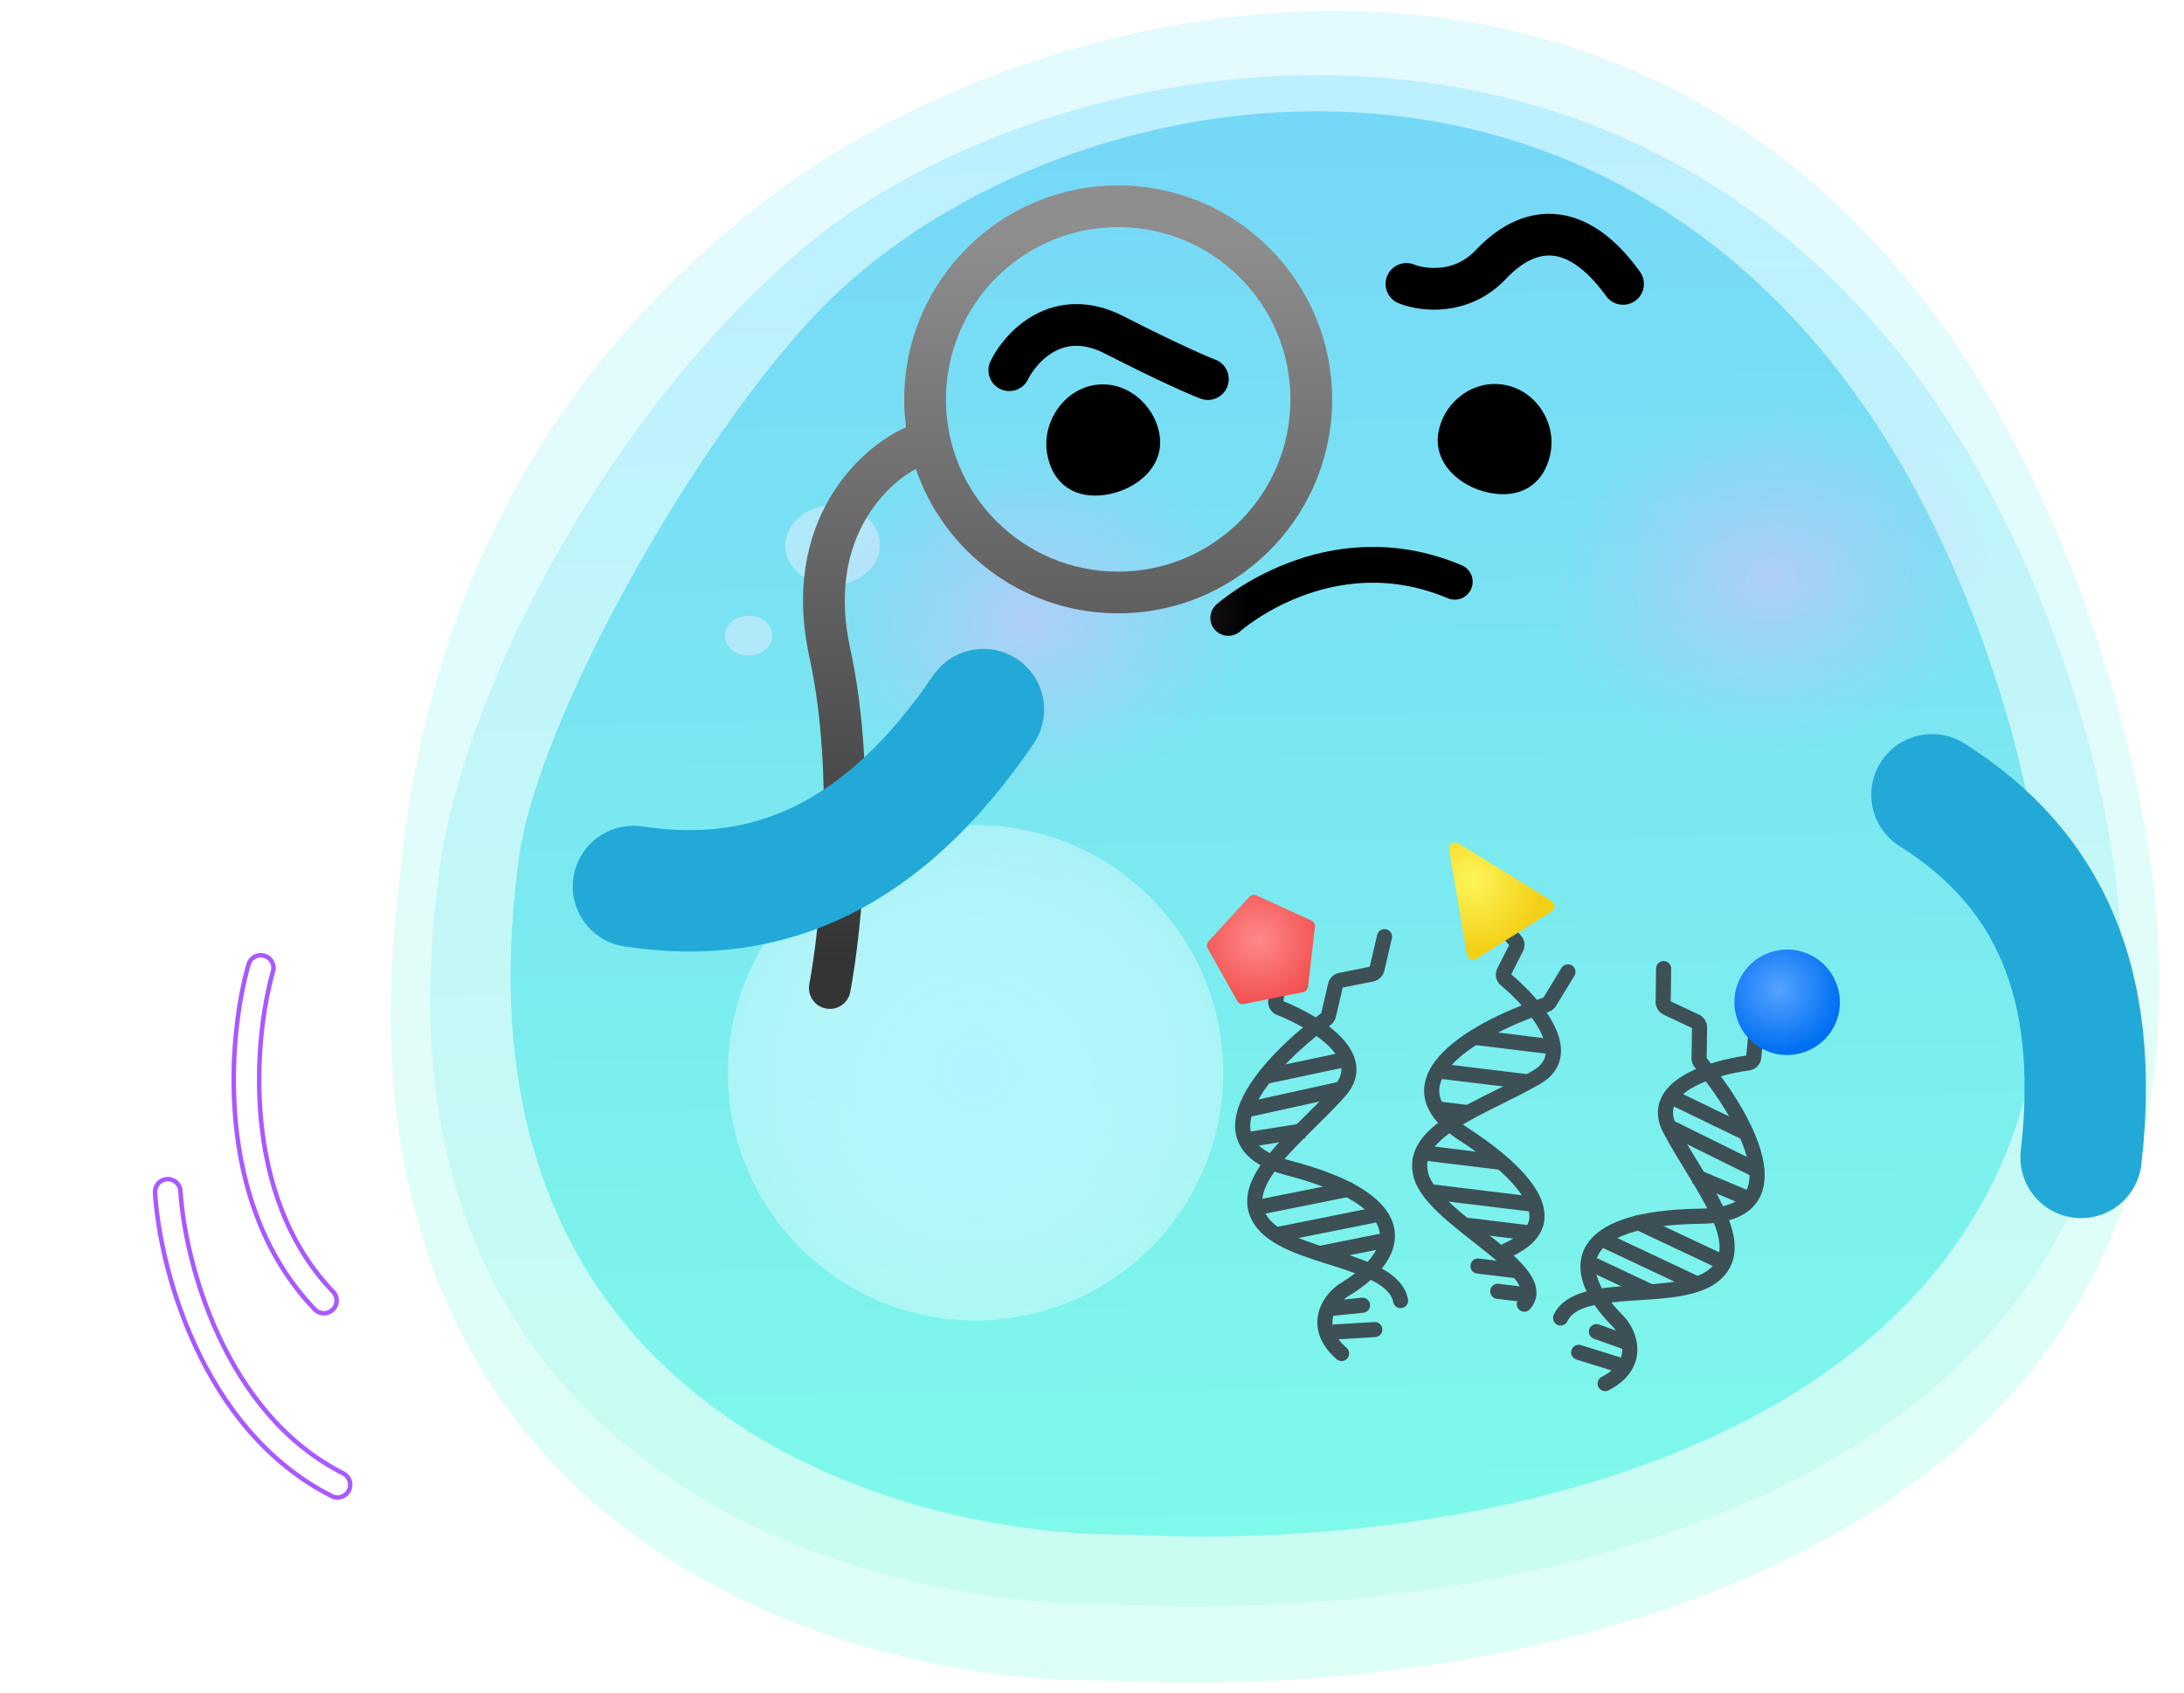 <svg width="138" height="107" viewBox="0 0 138 107" fill="none" xmlns="http://www.w3.org/2000/svg">
<path opacity="0.6" d="M133.144 42.384C116.264 -12.508 68.103 -2.543 48.414 12.621C29.95 26.843 26.274 44.986 25.228 55.691C20.068 96.621 52.823 106.403 69.846 106.178C97.979 107.785 150.025 97.277 133.144 42.384Z" fill="url(#paint0_linear_10458_4300)"/>
<path opacity="0.6" d="M130.914 43.38C114.806 -6.482 67.406 0.763 49.908 16.393C36.692 28.196 28.715 45.812 27.707 55.538C22.747 92.729 54.064 101.596 70.343 101.38C97.245 102.823 147.023 93.243 130.914 43.38Z" fill="url(#paint1_linear_10458_4300)"/>
<path d="M126.285 43.469C111.673 -2.538 70.141 2.295 52.852 18.553C44.824 26.102 33.649 45.691 32.738 54.664C28.25 88.975 56.638 97.163 71.393 96.967C95.779 98.304 140.896 89.476 126.285 43.469Z" fill="url(#paint2_linear_10458_4300)"/>
<path d="M88.867 17.939C89.873 18.349 92.347 18.677 94.204 16.71C96.523 14.252 99.54 13.76 102.555 17.939" stroke="black" stroke-width="2.635" stroke-linecap="round"/>
<path d="M63.774 23.393C64.508 21.898 66.856 19.355 70.378 21.15C73.9 22.945 75.808 23.767 76.322 23.954" stroke="black" stroke-width="2.635" stroke-linecap="round"/>
<path d="M77.61 39.044C77.61 39.044 83.932 33.392 91.92 36.759" stroke="black" stroke-width="2.263" stroke-miterlimit="10" stroke-linecap="round"/>
<ellipse cx="15.649" cy="15.649" rx="15.649" ry="15.649" transform="matrix(-1 0.013 0.013 1 77.084 51.934)" fill="url(#paint3_radial_10458_4300)"/>
<ellipse cx="15.649" cy="15.649" rx="15.649" ry="15.649" transform="matrix(-1 0.013 0.013 1 77.084 51.934)" fill="white" fill-opacity="0.2"/>
<g opacity="0.6" filter="url(#filter0_f_10458_4300)">
<ellipse cx="2.992" cy="2.513" rx="2.992" ry="2.513" transform="matrix(-1 0.013 0.013 1 55.57 31.902)" fill="#D7ECFF"/>
</g>
<g opacity="0.6" filter="url(#filter1_f_10458_4300)">
<ellipse cx="1.496" cy="1.257" rx="1.496" ry="1.257" transform="matrix(-1 0.013 0.013 1 48.778 38.889)" fill="#D7ECFF"/>
</g>
<ellipse cx="17.849" cy="14.11" rx="17.849" ry="14.11" transform="matrix(0.995 -0.099 0.099 0.995 45.854 26.948)" fill="url(#paint4_radial_10458_4300)"/>
<ellipse cx="17.849" cy="14.11" rx="17.849" ry="14.11" transform="matrix(0.995 -0.099 0.099 0.995 92.787 24.158)" fill="url(#paint5_radial_10458_4300)"/>
<path d="M90.905 27.235C91.305 25.286 93.197 23.934 95.145 24.334C97.094 24.735 98.361 26.735 97.961 28.684C97.56 30.632 96.044 31.537 94.096 31.136C92.148 30.736 90.505 29.183 90.905 27.235Z" fill="black"/>
<path d="M73.263 27.44C72.919 25.481 71.077 23.993 69.118 24.337C67.159 24.68 65.824 26.725 66.168 28.684C66.511 30.643 68.001 31.591 69.96 31.248C71.919 30.904 73.606 29.399 73.263 27.44Z" fill="black"/>
<path d="M131.497 73.137C132.753 62.19 129.526 54.905 122.073 50.221" stroke="#23A9D7" stroke-width="7.669" stroke-linecap="round"/>
<path d="M71.003 11.721C78.308 11.907 84.173 17.886 84.173 25.236L84.169 25.585C83.984 32.89 78.004 38.754 70.654 38.755L70.305 38.751C64.529 38.604 59.654 34.834 57.866 29.63C55.756 30.788 52.275 34.337 53.721 40.968C55.48 49.035 54.454 58.793 53.728 62.675C53.595 63.391 52.906 63.862 52.191 63.728C51.476 63.594 51.004 62.906 51.138 62.191C51.833 58.469 52.798 49.107 51.145 41.53C49.283 32.987 54.28 28.297 57.235 27.006C57.24 27.004 57.245 27.002 57.25 27C57.19 26.535 57.152 26.063 57.14 25.585L57.135 25.236C57.135 17.77 63.188 11.717 70.654 11.717L71.003 11.721ZM70.654 14.351C64.643 14.351 59.77 19.225 59.77 25.236C59.77 31.247 64.644 36.12 70.654 36.12C76.665 36.12 81.538 31.247 81.538 25.236C81.538 19.225 76.665 14.352 70.654 14.351Z" fill="url(#paint6_linear_10458_4300)"/>
<path d="M62.14 44.836C55.933 53.94 48.728 57.342 40.027 56.013" stroke="#23A9D7" stroke-width="7.669" stroke-linecap="round"/>
<g filter="url(#filter2_f_10458_4300)">
<path d="M16.476 61.162C15.24 65.496 14.309 75.767 20.466 82.178" stroke="#A959FF" stroke-width="1.891" stroke-linecap="round"/>
</g>
<path d="M16.476 61.162C15.24 65.496 14.309 75.767 20.466 82.178" stroke="white" stroke-width="1.324" stroke-linecap="round"/>
<g filter="url(#filter3_f_10458_4300)">
<path d="M10.6 75.311C10.87 79.81 13.392 89.81 21.325 93.819" stroke="#A959FF" stroke-width="1.891" stroke-linecap="round"/>
</g>
<path d="M10.6 75.311C10.87 79.81 13.392 89.81 21.325 93.819" stroke="white" stroke-width="1.324" stroke-linecap="round"/>
<path d="M94.197 57.657L95.757 59.447C95.862 59.567 95.883 59.74 95.811 59.882L95.036 61.407C94.951 61.573 94.995 61.775 95.138 61.894C97.004 63.456 99.677 66.585 97.075 68.082C93.676 70.038 88.963 71.439 89.798 74.306C90.634 77.174 98.159 80.263 96.317 82.409" stroke="#3C5056" stroke-width="0.955" stroke-linecap="round"/>
<path d="M99.073 61.412L97.915 63.309C97.866 63.39 97.791 63.449 97.702 63.478C93.648 64.797 87.131 68.206 92.49 71.671C95.053 73.329 99.784 77.009 95.194 79.017" stroke="#3C5056" stroke-width="0.955" stroke-linecap="round"/>
<path d="M93.227 65.553L97.966 66.13" stroke="#3C5056" stroke-width="0.955" stroke-linecap="round"/>
<path d="M90.958 67.68L96.408 68.344" stroke="#3C5056" stroke-width="0.955" stroke-linecap="round"/>
<path d="M90.754 70.06L92.65 70.291" stroke="#3C5056" stroke-width="0.955"/>
<path d="M96.696 76.555C96.957 76.586 97.195 76.4 97.227 76.138C97.259 75.877 97.073 75.639 96.811 75.607L96.754 76.081L96.696 76.555ZM90.119 75.272L90.061 75.746L96.696 76.555L96.754 76.081L96.811 75.607L90.177 74.798L90.119 75.272Z" fill="#3C5056"/>
<path d="M96.416 78.359C96.678 78.391 96.916 78.204 96.948 77.943C96.979 77.681 96.793 77.443 96.531 77.411L96.474 77.885L96.416 78.359ZM92.581 77.411L92.523 77.885L96.416 78.359L96.474 77.885L96.531 77.411L92.639 76.937L92.581 77.411Z" fill="#3C5056"/>
<path d="M93.39 80L95.76 80.288" stroke="#3C5056" stroke-width="0.955" stroke-linecap="round"/>
<path d="M94.639 81.595L96.585 81.832" stroke="#3C5056" stroke-width="0.955" stroke-linecap="round"/>
<path d="M94.615 73.897C94.877 73.929 95.115 73.743 95.147 73.481C95.178 73.219 94.992 72.981 94.73 72.949L94.673 73.423L94.615 73.897ZM89.934 72.846L89.876 73.32L94.615 73.897L94.673 73.423L94.73 72.949L89.991 72.372L89.934 72.846Z" fill="#3C5056"/>
<path d="M92.699 60.318L91.558 53.684C91.501 53.351 91.864 53.106 92.151 53.284L98.041 56.925C98.287 57.077 98.289 57.435 98.044 57.59L93.294 60.584C93.058 60.733 92.746 60.594 92.699 60.318Z" fill="url(#paint7_radial_10458_4300)"/>
<path d="M78.638 59.96L80.68 61.17C80.818 61.251 80.892 61.408 80.868 61.566L80.611 63.257C80.583 63.441 80.688 63.618 80.861 63.687C83.123 64.585 86.642 66.717 84.642 68.955C82.029 71.879 77.993 74.688 79.686 77.148C81.379 79.608 87.96 79.488 88.499 82.18" stroke="#3C5056" stroke-width="0.955" stroke-linecap="round"/>
<path d="M87.483 59.186L87.003 61.247C86.968 61.397 86.849 61.513 86.698 61.543L84.694 61.945C84.543 61.975 84.424 62.09 84.389 62.24L83.942 64.159C83.921 64.251 83.868 64.331 83.792 64.387C80.357 66.911 75.239 72.193 81.415 73.801C89.222 75.835 88.878 79.104 84.957 81.49C83.976 82.087 82.832 83.836 84.771 85.527" stroke="#3C5056" stroke-width="0.955" stroke-linecap="round"/>
<path d="M79.94 68.019L84.989 66.951" stroke="#3C5056" stroke-width="0.955" stroke-linecap="round"/>
<path d="M78.72 70.139L84.651 68.833" stroke="#3C5056" stroke-width="0.955" stroke-linecap="round"/>
<path d="M78.976 71.989L82.409 71.445" stroke="#3C5056" stroke-width="0.955"/>
<path d="M86.891 77.257C87.15 77.206 87.317 76.954 87.266 76.695C87.214 76.437 86.962 76.269 86.704 76.321L86.797 76.789L86.891 77.257ZM80.645 78.023L80.739 78.491L86.891 77.257L86.797 76.789L86.704 76.321L80.552 77.555L80.645 78.023Z" fill="#3C5056"/>
<path d="M87.241 78.92C87.5 78.868 87.667 78.617 87.615 78.358C87.564 78.1 87.312 77.932 87.053 77.984L87.147 78.452L87.241 78.92ZM83.302 79.223L83.396 79.691L87.241 78.92L87.147 78.452L87.053 77.984L83.208 78.755L83.302 79.223Z" fill="#3C5056"/>
<path d="M86.143 82.95C86.405 82.924 86.597 82.69 86.57 82.428C86.544 82.165 86.311 81.974 86.048 82L86.096 82.475L86.143 82.95ZM83.924 82.692L83.972 83.167L86.143 82.95L86.096 82.475L86.048 82L83.877 82.216L83.924 82.692Z" fill="#3C5056"/>
<path d="M86.898 84.489C87.162 84.473 87.362 84.247 87.346 83.984C87.331 83.721 87.105 83.52 86.841 83.536L86.87 84.012L86.898 84.489ZM84.225 84.171L84.253 84.647L86.898 84.489L86.87 84.012L86.841 83.536L84.196 83.694L84.225 84.171Z" fill="#3C5056"/>
<path d="M85.273 75.618C85.532 75.566 85.699 75.315 85.647 75.056C85.596 74.798 85.344 74.63 85.085 74.682L85.179 75.15L85.273 75.618ZM79.412 76.307L79.506 76.775L85.273 75.618L85.179 75.15L85.085 74.682L79.318 75.839L79.412 76.307Z" fill="#3C5056"/>
<path d="M113.518 64.078L111.246 64.762C111.093 64.808 110.983 64.943 110.968 65.102L110.812 66.805C110.795 66.991 110.65 67.138 110.466 67.163C108.055 67.491 104.126 68.716 105.53 71.368C107.365 74.834 110.609 78.531 108.374 80.512C106.14 82.494 99.781 80.797 98.61 83.28" stroke="#3C5056" stroke-width="0.955" stroke-linecap="round"/>
<path d="M105.119 61.204L105.09 63.32C105.088 63.474 105.176 63.615 105.315 63.681L107.164 64.552C107.303 64.618 107.391 64.758 107.389 64.912L107.361 66.882C107.36 66.977 107.392 67.067 107.452 67.139C110.181 70.415 113.881 76.77 107.5 76.849C99.432 76.949 98.982 80.205 102.215 83.463C103.023 84.277 103.714 86.25 101.425 87.426" stroke="#3C5056" stroke-width="0.955" stroke-linecap="round"/>
<path d="M110.319 71.589L105.674 69.34" stroke="#3C5056" stroke-width="0.955" stroke-linecap="round"/>
<path d="M110.995 73.94L105.551 71.249" stroke="#3C5056" stroke-width="0.955" stroke-linecap="round"/>
<path d="M110.302 75.674L107.1 74.322" stroke="#3C5056" stroke-width="0.955"/>
<path d="M101.353 78.888C101.115 78.776 101.012 78.492 101.125 78.253C101.237 78.015 101.522 77.912 101.76 78.025L101.557 78.457L101.353 78.888ZM107.232 81.132L107.029 81.564L101.353 78.888L101.557 78.457L101.76 78.025L107.436 80.7L107.232 81.132Z" fill="#3C5056"/>
<path d="M100.615 80.418C100.376 80.305 100.274 80.021 100.386 79.782C100.499 79.544 100.783 79.442 101.022 79.554L100.818 79.986L100.615 80.418ZM104.365 81.658L104.162 82.09L100.615 80.418L100.818 79.986L101.022 79.554L104.569 81.226L104.365 81.658Z" fill="#3C5056"/>
<path d="M100.713 84.593C100.464 84.505 100.335 84.232 100.423 83.983C100.511 83.735 100.784 83.605 101.033 83.694L100.873 84.143L100.713 84.593ZM102.928 84.875L102.768 85.325L100.713 84.593L100.873 84.143L101.033 83.694L103.089 84.425L102.928 84.875Z" fill="#3C5056"/>
<path d="M99.61 85.906C99.358 85.828 99.218 85.56 99.296 85.308C99.375 85.057 99.642 84.916 99.894 84.995L99.752 85.451L99.61 85.906ZM102.281 86.24L102.139 86.695L99.61 85.906L99.752 85.451L99.894 84.995L102.424 85.784L102.281 86.24Z" fill="#3C5056"/>
<path d="M103.318 77.685C103.079 77.572 102.977 77.288 103.089 77.049C103.202 76.811 103.486 76.709 103.725 76.821L103.521 77.253L103.318 77.685ZM108.842 79.761L108.639 80.193L103.318 77.685L103.521 77.253L103.725 76.821L109.046 79.329L108.842 79.761Z" fill="#3C5056"/>
<path d="M78.948 56.669C79.063 56.545 79.246 56.508 79.4 56.579L82.862 58.168C83.017 58.239 83.108 58.401 83.088 58.57L82.647 62.354C82.627 62.523 82.501 62.66 82.334 62.693L78.599 63.442C78.432 63.476 78.263 63.398 78.18 63.25L76.313 59.929C76.23 59.781 76.251 59.596 76.367 59.471L78.948 56.669Z" fill="url(#paint8_radial_10458_4300)"/>
<ellipse cx="112.924" cy="63.332" rx="3.333" ry="3.333" transform="rotate(20.158 112.924 63.332)" fill="url(#paint9_radial_10458_4300)"/>
<defs>
<filter id="filter0_f_10458_4300" x="49.173" y="31.494" width="6.877" height="5.921" filterUnits="userSpaceOnUse" color-interpolation-filters="sRGB">
<feFlood flood-opacity="0" result="BackgroundImageFix"/>
<feBlend mode="normal" in="SourceGraphic" in2="BackgroundImageFix" result="shape"/>
<feGaussianBlur stdDeviation="0.224" result="effect1_foregroundBlur_10458_4300"/>
</filter>
<filter id="filter1_f_10458_4300" x="45.356" y="38.462" width="3.886" height="3.407" filterUnits="userSpaceOnUse" color-interpolation-filters="sRGB">
<feFlood flood-opacity="0" result="BackgroundImageFix"/>
<feBlend mode="normal" in="SourceGraphic" in2="BackgroundImageFix" result="shape"/>
<feGaussianBlur stdDeviation="0.224" result="effect1_foregroundBlur_10458_4300"/>
</filter>
<filter id="filter2_f_10458_4300" x="10.844" y="56.434" width="14.349" height="30.471" filterUnits="userSpaceOnUse" color-interpolation-filters="sRGB">
<feFlood flood-opacity="0" result="BackgroundImageFix"/>
<feBlend mode="normal" in="SourceGraphic" in2="BackgroundImageFix" result="shape"/>
<feGaussianBlur stdDeviation="1.891" result="effect1_foregroundBlur_10458_4300"/>
</filter>
<filter id="filter3_f_10458_4300" x="5.873" y="70.584" width="20.18" height="27.963" filterUnits="userSpaceOnUse" color-interpolation-filters="sRGB">
<feFlood flood-opacity="0" result="BackgroundImageFix"/>
<feBlend mode="normal" in="SourceGraphic" in2="BackgroundImageFix" result="shape"/>
<feGaussianBlur stdDeviation="1.891" result="effect1_foregroundBlur_10458_4300"/>
</filter>
<linearGradient id="paint0_linear_10458_4300" x1="79.749" y1="1.686" x2="81.132" y2="106.26" gradientUnits="userSpaceOnUse">
<stop stop-color="#D1F7FF"/>
<stop offset="1" stop-color="#C7FFF1"/>
</linearGradient>
<linearGradient id="paint1_linear_10458_4300" x1="79.879" y1="6.437" x2="81.136" y2="101.448" gradientUnits="userSpaceOnUse">
<stop stop-color="#A3E9FF"/>
<stop offset="1" stop-color="#BDFCED"/>
</linearGradient>
<linearGradient id="paint2_linear_10458_4300" x1="80.017" y1="9.375" x2="81.177" y2="97.033" gradientUnits="userSpaceOnUse">
<stop stop-color="#76D8F7"/>
<stop offset="1" stop-color="#7EF9EA"/>
</linearGradient>
<radialGradient id="paint3_radial_10458_4300" cx="0" cy="0" r="1" gradientUnits="userSpaceOnUse" gradientTransform="translate(15.649 15.649) rotate(88.863) scale(22.945 22.945)">
<stop stop-color="#9CF4FF"/>
<stop offset="1" stop-color="#E3FCFF" stop-opacity="0"/>
</radialGradient>
<radialGradient id="paint4_radial_10458_4300" cx="0" cy="0" r="1" gradientTransform="matrix(0.939 11.139 -14.092 0.743 17.849 14.11)" gradientUnits="userSpaceOnUse">
<stop stop-color="#FFB1FC" stop-opacity="0.41"/>
<stop offset="1" stop-color="#E4ABF8" stop-opacity="0"/>
</radialGradient>
<radialGradient id="paint5_radial_10458_4300" cx="0" cy="0" r="1" gradientTransform="matrix(0.939 11.139 -14.092 0.743 17.849 14.11)" gradientUnits="userSpaceOnUse">
<stop stop-color="#FFB1FC" stop-opacity="0.41"/>
<stop offset="1" stop-color="#E4ABF8" stop-opacity="0"/>
</radialGradient>
<linearGradient id="paint6_linear_10458_4300" x1="66.953" y1="14.825" x2="66.953" y2="60.631" gradientUnits="userSpaceOnUse">
<stop stop-color="#8E8E8E"/>
<stop offset="1" stop-color="#343434"/>
</linearGradient>
<radialGradient id="paint7_radial_10458_4300" cx="0" cy="0" r="1" gradientUnits="userSpaceOnUse" gradientTransform="translate(93.049 55.594) rotate(77.563) scale(5.612 5.472)">
<stop stop-color="#FDF65A"/>
<stop offset="0.795" stop-color="#F3D017"/>
</radialGradient>
<radialGradient id="paint8_radial_10458_4300" cx="0" cy="0" r="1" gradientUnits="userSpaceOnUse" gradientTransform="translate(79.527 59.382) rotate(76.169) scale(4.514 4.514)">
<stop stop-color="#FF8989"/>
<stop offset="1" stop-color="#F14B4B"/>
</radialGradient>
<radialGradient id="paint9_radial_10458_4300" cx="0" cy="0" r="1" gradientUnits="userSpaceOnUse" gradientTransform="translate(112.14 62.744) rotate(78.69) scale(3.999 3.999)">
<stop stop-color="#55A3FF"/>
<stop offset="1" stop-color="#006FF2"/>
</radialGradient>
</defs>
</svg>
